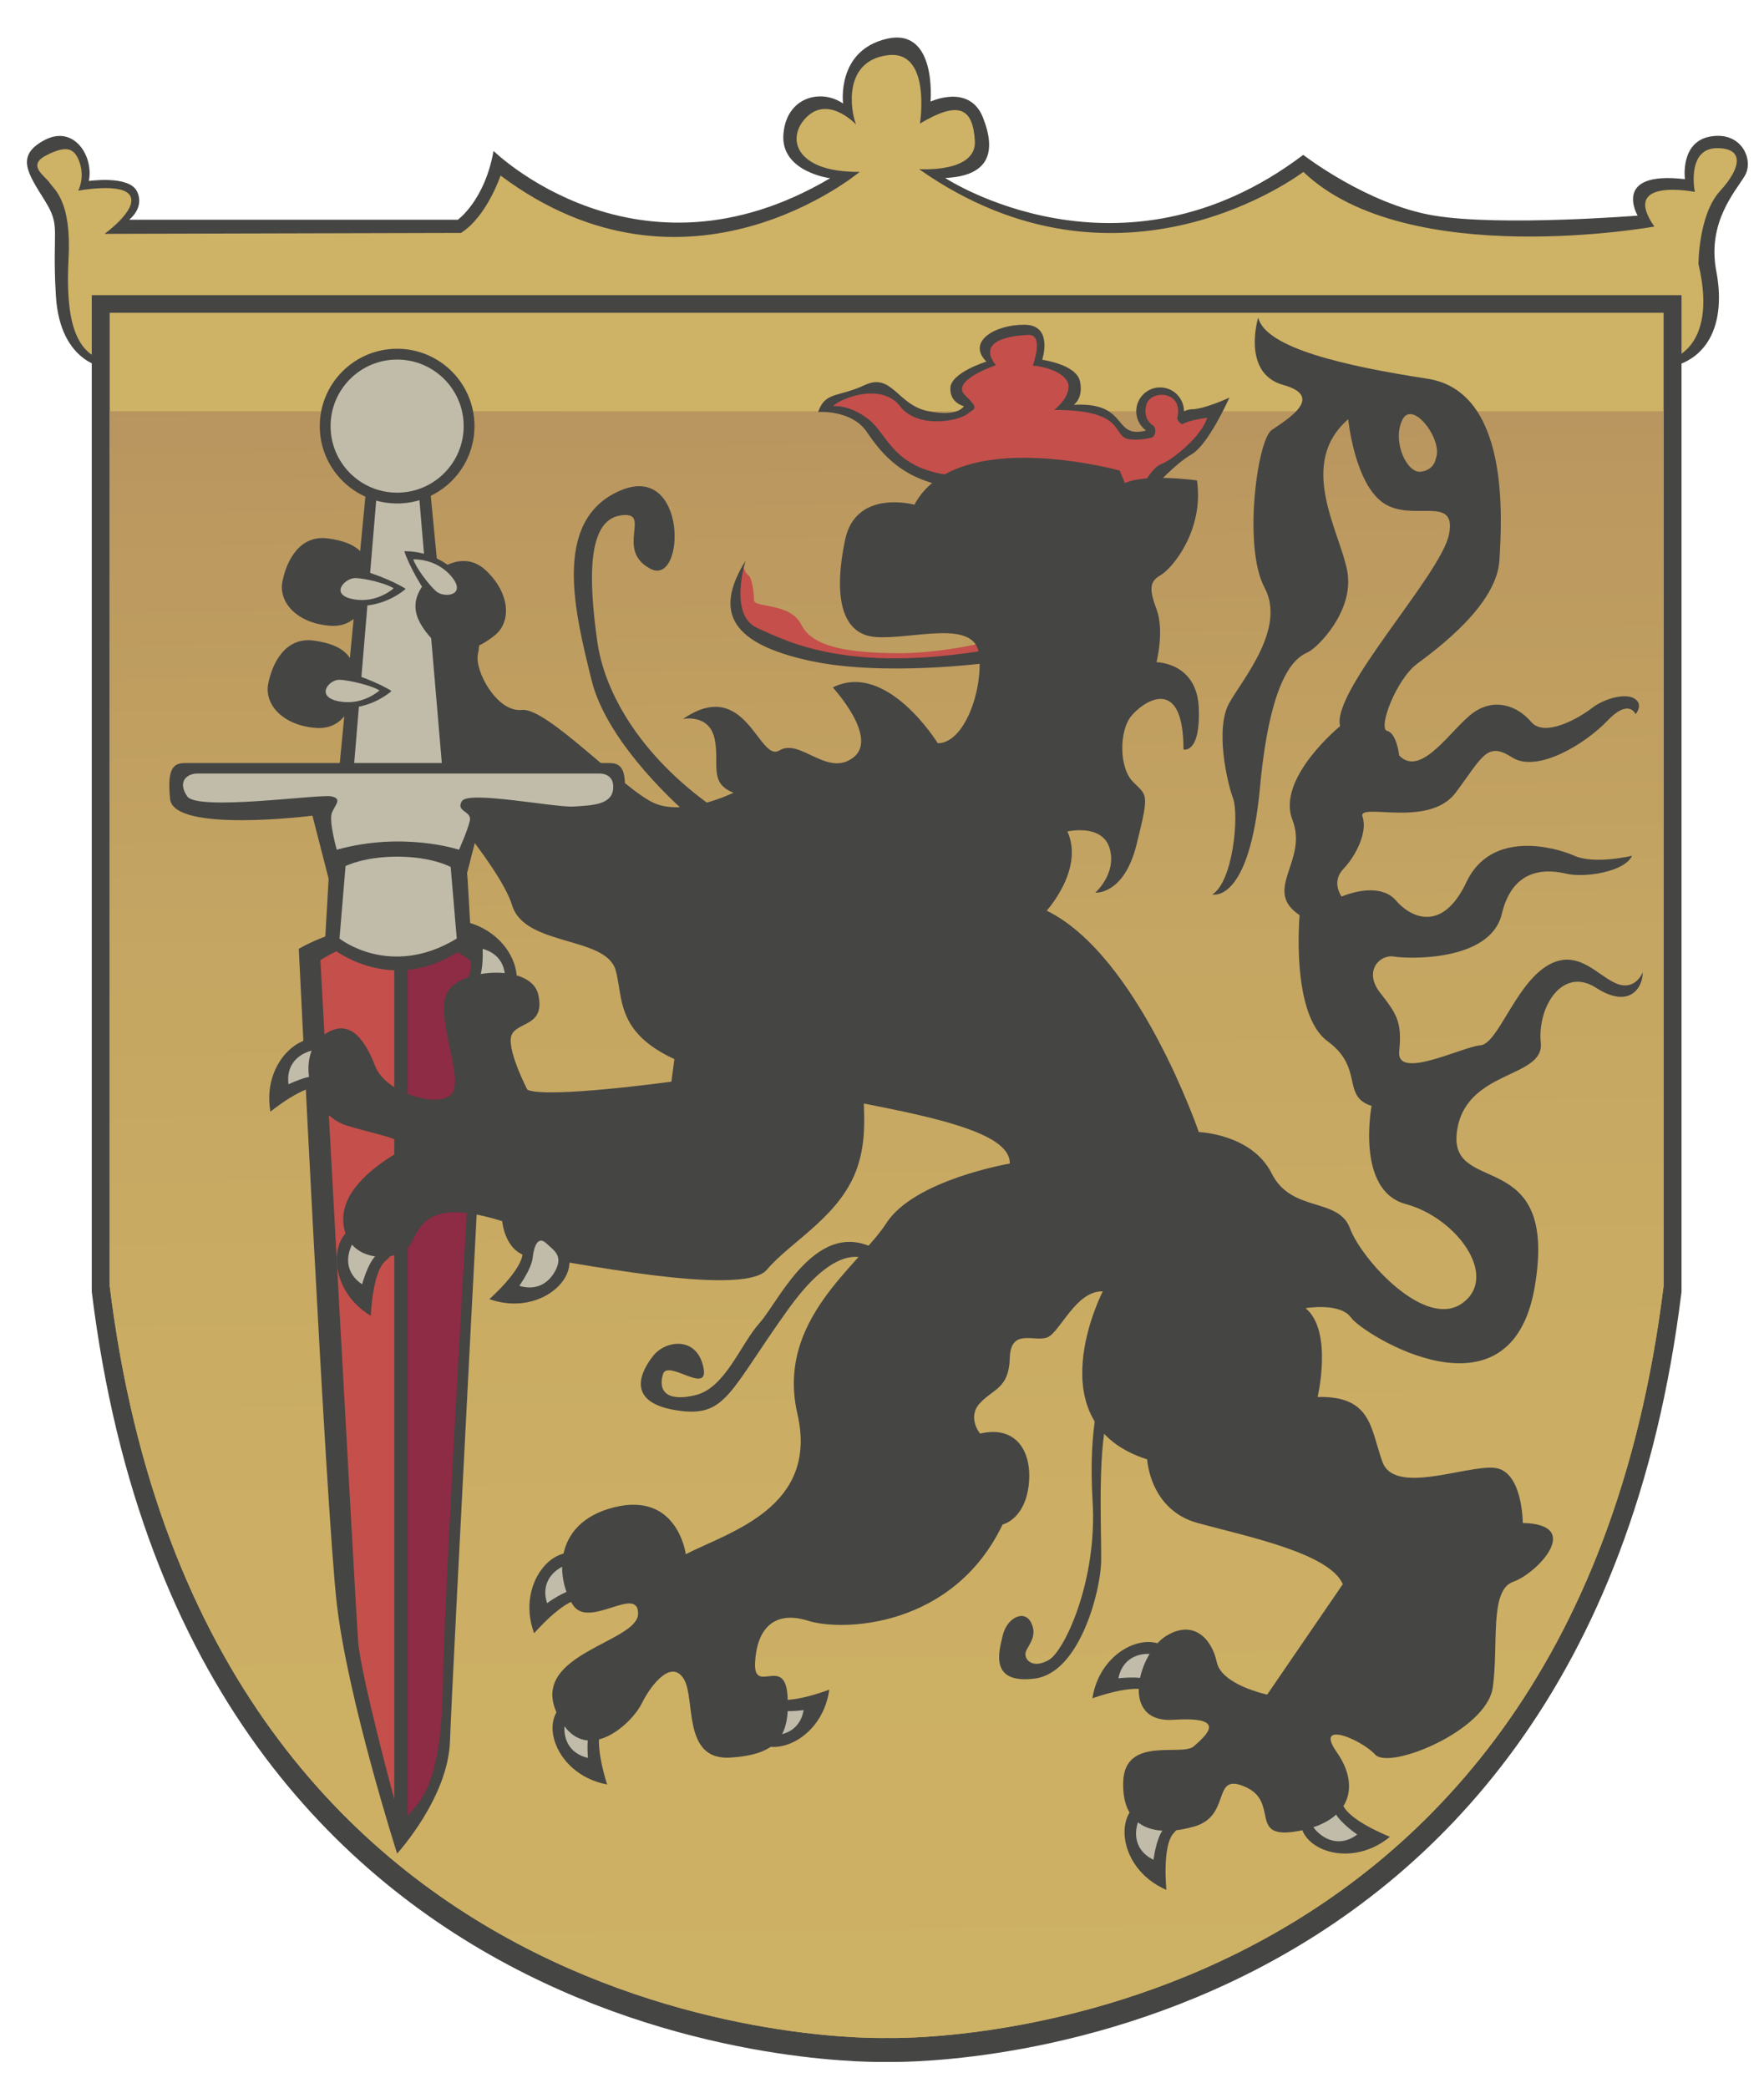 <?xml version="1.0" encoding="utf-8"?>
<!-- Generator: Adobe Illustrator 16.0.0, SVG Export Plug-In . SVG Version: 6.00 Build 0)  -->
<!DOCTYPE svg PUBLIC "-//W3C//DTD SVG 1.1//EN" "http://www.w3.org/Graphics/SVG/1.1/DTD/svg11.dtd">
<svg version="1.1" id="Layer_1" xmlns="http://www.w3.org/2000/svg" xmlns:xlink="http://www.w3.org/1999/xlink" x="0px" y="0px"
	 width="490px" height="580px" viewBox="0 0 490 580" enable-background="new 0 0 490 580" xml:space="preserve">
<g>
	<path fill="#454543" d="M234.186,28.758c0,0-1.931-14.681,12.104-17.972c14.036-3.291,12.187,17.442,12.187,17.442
		s10.806-5.105,14.568,4.42s1.786,16.215-10.488,16.793c0,0,48.635,32.05,99.456-6.424c0,0,17.855,13.837,36.398,16.875
		s56.488,0,56.488,0s-7.34-12.529,13.135-10.125c0,0-1.438-10.457,7.199-11.873c8.639-1.416,11.97,6.589,9.467,10.876
		c-2.502,4.287-10.569,12.875-7.953,26.553c2.618,13.677-1.631,24.688-13.735,26.839H29.439c0,0-12.761-1.012-13.914-19.997
		c-1.152-18.984,1.536-19.041-3.137-26.547c-4.673-7.506-8.166-12.391,0-16.715c8.166-4.324,13.703,4.535,12.286,11.369
		c0,0,11.203-1.646,13.392,2.911c2.189,4.556-2.188,7.847-2.188,7.847h91.299c0,0,7.469-5.316,9.916-19.111
		c0,0,39.919,39.234,93.488,7.594c0,0-13.751-1.763-12.972-12.188C218.389,26.9,228.091,24.539,234.186,28.758z"/>
	<path fill="#CEB265" d="M462.884,100.138c0,0,14.706-2.151,8.911-26.831c0,0,0.004-13.72,6-20.25c5.996-6.53,6.726-12.023-1-11.896
		c-7.728,0.126-6.388,10.378-6,12.15c0,0-20.908-4.177-11.25,9.619c0,0-68.656,12.403-97.5-15.188c0,0-50.605,38.728-106.75-0.759
		c0,0,16.036,1.136,15.5-7.847c-0.537-8.982-4.262-11.391-15.25-4.81c0,0,3.258-20.587-9.02-18.984
		c-12.275,1.604-10.362,15.103-8.731,19.237c0,0-7.405-7.932-13.5-2.278c-6.095,5.653-3.786,15.609,14.5,15.44
		c0,0-47.728,39.993-99.75,1.013c0,0-3.789,11.39-11,15.946l-99,0.253c0,0,9.103-6.542,7.177-10.462
		c-1.925-3.919-14.508-1.519-14.508-1.519s1.888-3.375,0.429-7.763c-1.459-4.387-3.938-4.809-9.348-2.025
		c-5.409,2.784-0.288,5.653,1,7.594s6.1,4.98,5.25,21.009c-0.851,16.029,1.467,26.325,10.137,28.35h433.703V100.138z"/>
	<path fill="#454543" d="M246.29,81.998H25.49v276.798c27.078,220.07,220.8,213.92,220.8,213.92s193.722,6.15,220.8-213.92V81.998
		H246.29z"/>
	<path fill="#CEB265" d="M246.29,86.875H30.469v270.296C56.938,572.073,246.29,566.065,246.29,566.065s189.353,6.008,215.82-208.896
		V86.875H246.29z"/>
	
		<linearGradient id="SVGID_1_" gradientUnits="userSpaceOnUse" x1="304.393" y1="-199.072" x2="296.393" y2="401.928" gradientTransform="matrix(1 0 0 -1 -52.6 450.01)">
		<stop  offset="0" style="stop-color:#CEB265"/>
		<stop  offset="0.377" style="stop-color:#CCAF64"/>
		<stop  offset="0.641" style="stop-color:#C5A662"/>
		<stop  offset="0.87" style="stop-color:#BA975F"/>
		<stop  offset="1" style="stop-color:#B18A5C"/>
		<stop  offset="1" style="stop-color:#A68951"/>
		<stop  offset="1" style="stop-color:#CC9266"/>
	</linearGradient>
	<path fill="url(#SVGID_1_)" d="M30.469,114.233v242.938C56.938,572.073,246.29,566.065,246.29,566.065
		s189.353,6.008,215.82-208.896V114.233H30.469z"/>
	<path fill="#C54F4B" d="M276.25,181.567l-18.875,2.5H237l-21.125-5.5l-9.375-5.25l-2.375-7.125l1.375-6l0.438-1.688l0.5-1.219
		c0,0,0.563,1.969,1.47,2.531c0.905,0.562,1.563,4.563,1.53,6.844c-0.032,2.281,10.063,0.594,13.188,6.906
		s13.375,7.708,26.125,7.875s26.25-3.333,26.25-3.333l2.084,1.833L276.25,181.567z"/>
	<path fill="#454543" d="M320.5,135.442c0,0,5.75-6.5,10.5-9.25s10.5-15.75,10.5-15.75s-7,3.25-10.5,3.25s-9.75,6.5-15.5,6.25
		s-3.5-8.25-17.25-7.5c0,0,2.75-1.75,1.75-6.5s-10.5-6-10.5-6s3.25-9.75-5-9.75s-16,4.75-10.5,10.25c0,0-9.75,3-10,7.25
		s3.75,5.125,3.75,5.125s-1.5,3.125-10,1.375s-10-10.75-17.5-7.25s-11,1.75-13,7.5c0,0,9.25-0.75,13.5,5.5s10.25,13.75,24.5,15.5
		H320.5z"/>
	<path fill="#454543" d="M274.5,184.095c0,0-29.375,3.973-50-0.652s-26.625-12.875-17.375-27.75c0,0-4.875,15.125,3.25,18.75
		s25.125,12.875,65.125,5.875L274.5,184.095z"/>
	<circle fill="#454543" cx="322.25" cy="114.233" r="6.625"/>
	<path fill="#C54F4B" d="M328.348,117.851c-0.728-0.459-1.459-1.123-1.287-1.871c0.326-1.409,0.55-4.104-1.662-5.571
		c-2.211-1.467-6.449-0.842-7.08,2.408s1.126,4.919,1.922,5.329c0.648,0.334,1.2,2.231-0.143,3.361
		c-2.072,0.505-4.272,0.768-6.264,0.519c-5.334-0.667-0.334-8.167-21-8.167c0,0,4-3,4-6.5s-6.293-5.625-9.959-5.792
		c0,0,3.293-8.708-1.208-8.542s-14.542,1.417-9.042,8.417c0,0-12.625,4.25-8.625,8.25s3,3.5,0.666,5.333
		c-2.332,1.833-13.641,4.25-18.666-2.208c-5.026-6.458-15.833-2.542-18.667,0c0,0,4.5-0.625,10,3.708s6.667,14,24.167,15.667
		l51.665,3.25c0,0,2.667-5.583,5.5-6.583c2.834-1,11.168-7.666,12.668-12.833C335.334,116.026,330.541,116.592,328.348,117.851z"/>
	<path fill="#454543" d="M190.5,225.692c0,0-21.703-18.572-26.164-36.724c-4.461-18.152-11.288-44.212,7.75-52.619
		c19.038-8.407,18.427,26.951,8.482,21.584c-9.943-5.367,0.932-16.242-8.318-14.742s-8.701,18.023-6.352,34.887
		c2.351,16.864,15.102,35.238,35.727,48.488L190.5,225.692z"/>
	<path fill="#454543" d="M306.189,386.025c0,0-4.023,8.933-2.688,31c1.334,22.066-7.809,41.556-12.154,44.049
		s-6.65,0.093-6.498-1.771c0.152-1.862,3.541-4.355,1.659-8.422c-1.882-4.065-6.786-1.496-7.927,3.218
		c-1.142,4.715-3.816,13.695,8.802,12.145s18.354-24.509,18.496-32.531c0.141-8.021-1.253-34.021,2.497-42.146L306.189,386.025z"/>
	<path fill="#454543" d="M244.167,352.359c0,0-8.167-12.334-25,11c-16.833,23.332-17.333,30.666-31.5,28.332
		c-14.167-2.332-9.5-11-6.167-15.166s11.833-5.5,13.833,3s-9.833-2.166-11.167,2.166c-1.334,4.334,0.667,7.834,9,5.834
		s12.509-14.166,17.921-20.166s17.079-32.514,35.412-18.258L244.167,352.359z"/>
	<path fill="#454543" d="M324,524.942c0,0-1.25-12.25,2-15.75s5-9.75-6-9.25S309.5,518.692,324,524.942z"/>
	<path fill="#C0BCA9" d="M320.414,516.567c0,0,0.711-5.75,2.586-8.25s3.125-5.5,0-5.5s-5.75-0.625-7,3.625
		S316.204,514.567,320.414,516.567z"/>
	<path fill="#454543" d="M386.091,510.192c0,0-11.469-4.483-13.099-8.974c-1.629-4.49-6.39-8.9-10.97,1.112
		C357.444,512.346,373.907,520.237,386.091,510.192z"/>
	<path fill="#C0BCA9" d="M377.003,509.557c0,0-4.79-3.258-6.158-6.067c-1.368-2.811-3.466-5.292-4.894-2.513
		s-3.183,4.829,0.027,7.884C369.189,511.912,373.301,512.388,377.003,509.557z"/>
	<path fill="#454543" d="M168.649,495.664c0,0-3.897-11.68-1.491-15.806c2.405-4.126,2.747-10.607-7.878-7.716
		C148.656,475.037,153.134,492.736,168.649,495.664z"/>
	<path fill="#C0BCA9" d="M163.32,488.276c0,0-0.563-5.768,0.72-8.616c1.282-2.851,1.847-6.05-1.203-5.367
		c-3.049,0.684-5.748,0.647-6.038,5.068C156.507,483.781,158.774,487.245,163.32,488.276z"/>
	<path fill="#454543" d="M230.359,469.313c0,0-11.477,4.462-15.715,2.259s-10.728-2.229-7.323,8.241
		C210.727,490.284,228.188,484.952,230.359,469.313z"/>
	<path fill="#C0BCA9" d="M223.239,474.994c0,0-5.731,0.844-8.641-0.299c-2.909-1.145-6.132-1.553-5.302,1.462
		c0.831,3.013,0.926,5.709,5.354,5.784C219.08,482.018,222.429,479.585,223.239,474.994z"/>
	<path fill="#454543" d="M148.369,453.67c0,0,8.014-9.348,12.79-9.405c4.775-0.057,10.511-3.097,2.567-10.723
		C155.783,425.917,142.904,438.856,148.369,453.67z"/>
	<path fill="#C0BCA9" d="M151.966,445.301c0,0,4.656-3.448,7.76-3.813c3.104-0.364,6.139-1.526,3.985-3.791
		c-2.154-2.265-3.51-4.598-7.452-2.573C152.319,437.146,150.514,440.872,151.966,445.301z"/>
	<path fill="#454543" d="M303.438,471.723c0,0,11.557-4.251,15.754-1.971s10.687,2.425,7.472-8.107
		C323.448,451.113,305.895,456.125,303.438,471.723z"/>
	<path fill="#C0BCA9" d="M310.659,466.172c0,0,5.747-0.738,8.636,0.457c2.887,1.196,6.104,1.662,5.326-1.365
		c-0.773-3.026-0.82-5.725-5.249-5.881C314.947,459.227,311.554,461.598,310.659,466.172z"/>
	<path fill="#454543" d="M449,273.192c-5.334-2.167-11-10.334-19.666-4.667c-8.668,5.667-13.334,21.501-18.168,21.834
		c-4.832,0.333-23.332,9.833-22.5,1.667c0.834-8.167-0.666-10.333-5.332-16.333c-4.668-6,0-10.667,3.832-10
		c3.834,0.667,26.834,1.501,30-11.833c3.168-13.334,12.999-12.333,17.999-11.167s16.169-0.5,18.169-5c0,0-10.334,2.5-16,0
		c-5.669-2.5-23.168-7.167-30,7.333c-6.835,14.5-15.834,9.5-19.5,5.167c-3.669-4.333-10.669-3.001-15.169-1.167
		c0,0-3-3.999,0.5-7.666s6.795-10.333,5.314-14.5s18.354,3.333,25.854-6.667S413,205.859,420,210.359s20.5-3.834,26.5-10.167
		s7.834-1.833,7.834-1.833s2.332-2.668-0.334-4.334s-8.666,0.167-11.834,2.667c-3.166,2.5-13,8.333-16.832,3.833
		c-3.835-4.5-10.168-6.834-16.168-2.5s-14.332,18.168-20.5,11.834c0,0-0.666-6.166-3.332-6.833
		c-2.669-0.667,2.498-14.334,8.331-18.667c5.835-4.333,22.085-16.417,22.835-28.667s2.75-47-20-50.5s-45-8.5-47-17
		c0,0-4.75,15.5,7,18.75s0.75,9.75-3.25,12.5s-8,32.5-2,43.75s-5.75,25-9.75,32s-0.75,21.75,1,26.5s0,23.25-5.75,26.75
		c0,0,10.25,2.75,13.25-29.75s10.5-36.25,13.25-37.5s13-11.5,11-22.5s-14.074-29.751,0.25-42.25c0,0,1.75,17.75,9.75,23.25
		s20.5-2.5,18.25,8.75s-32.75,43.5-30.25,53.25c0,0-17.75,14.5-13.25,26s-8.5,19.5,2,26.5c0,0-2.5,27.5,7.75,35
		c10.25,7.5,3.75,15.25,12.25,18c0,0-4.5,23.5,9.5,27.25s26,20,15.75,27.5s-28-12-31.25-20.75s-16.25-4.25-21.75-15.25
		s-20.25-11.5-20.25-11.5s-16.75-49-42.25-61.5c0,0,10.5-11.5,5.75-22c0,0,9.75-2.25,11.75,4.75s-4,12.25-4,12.25s8,0.75,11.5-13.5
		s3-13.25-1-17.25s-3.75-14-0.75-18s14.75-12.5,14.75,9c0,0,4.75,1.25,4.25-11.5s-11.75-12.75-11.75-12.75s2.25-8.75,0-14.75
		s-1.75-7.75,1.25-9.5s12-12.25,10-26.25c0,0-14.25-2-20,0.75l-1.5-3.5c0,0-45.25-12.5-57,9.5c0,0-16.25-4.5-19.25,9.75
		s-1.75,26.25,8.5,27s27.75-5.25,28.75,5s-4.25,24.5-11.5,24.5c0,0-14.166-23-29.167-15.5c0,0,12.917,14,5.667,19.5
		s-14.75-5.5-20.5-2s-9.25-20.75-26.75-8.75c0,0,7.25-1.5,8.75,5.5s-1.75,12.25,5.25,15c0,0-13.25,6.5-21.75,3s-30-26.75-37-26
		s-13.25-11-12.25-15.5s2.5-25.5-17.75-20v52c0,0,23.75,26.25,27.25,37.75s26,8.5,28.75,18s-1.75,22.75,35,30.5
		s74.75,11.75,74.5,23.25c0,0-26.5,4.5-34.25,16.5s-30.75,27-24.75,53s-18.75,32.751-31,39.001c0,0-2.25-17.501-20-13.001
		c-17.75,4.501-15.75,20.751-11.25,27.251s18-5.75,18,2.25s-29.75,11-22.75,27.25s20.75,3.75,23.75-2.25s8.5-12.25,11.75-6.75
		s-0.5,22.5,12.75,21.75s16.75-6,16-17.25s-9.5,0-9-9.25s5.25-14.5,14.75-11.5s40.25,2,54-26.75c0,0,5.834-1.25,7.167-10.251
		c1.333-9-2.667-17.5-13.417-15c0,0-3.75-4.5,0-8.5s8-4,8.25-12.5s7-4.25,10.5-5.75s7.916-12.998,15.334-12.748
		c0,0-19,36.666,12.332,46.666c0,0,0.668,14,14,17.667c13.334,3.667,36.666,8.333,40.334,17l-21,30.667c0,0-12.668-2.668-14-9.001
		c-1.334-6.333-6.335-12-14-7.333c-7.666,4.667-13.334,24.334,2,23.334s9,4.333,5.666,7.333c-3.332,3-19.334-3-19.666,10
		c-0.334,13,9,15.333,19.666,12.333c10.668-3,4.666-15.334,14.334-11c9.667,4.334,0.332,15,15,12.167
		c14.666-2.833,16.666-12.833,10.334-21.833c-6.335-9,6.665-3.668,10.666,0.666c4,4.334,31-6.666,32.666-18.666
		c1.668-12-1-27.001,5.668-29.334c6.665-2.333,19.666-16,2.665-16.333c0,0,0-14.667-8-15.333c-8-0.668-27.667,7.666-31-1.668
		c-3.333-9.332-2.981-18.332-17.99-18c0,0,4.325-18.334-3.343-24.666c0,0,9.667-1.666,12.667,2.666c3,4.334,44.333,30.666,51-8.666
		c6.666-39.334-23.668-25-21.668-42.666c2-17.668,24.334-15,23.334-25c-1-10,6-21.334,15.334-15.334c9.332,6,13,0,13-4.333
		C456.334,270.026,454.332,275.359,449,273.192z M398.834,127.359c0,0-0.334,3.167-4.167,3.667s-8.001-8.333-5.167-14.333
		S401,122.359,398.834,127.359z"/>
	<path fill="#454543" d="M130.936,262.239l-1.047-18.141l-10.877-113.07h-8.423h-8.423L91.29,244.099l-0.924,16.012
		c-4.664,1.777-7.366,3.442-7.366,3.442s7.5,155.141,10.536,181.748c3.035,26.608,16.776,69.545,16.776,69.545
		S124.5,499.395,125,483.544s11.037-215.379,11.037-215.379S134.624,265.231,130.936,262.239z"/>
	<path fill="#C0BCA9" d="M94.301,260.694c0,0,14.08,11.252,32.577,0l-11.044-129.666h-10.667L94.301,260.694z"/>
	<path fill="#454543" d="M168.875,211.942h-58.563l0,0H51.75c-3,0-5.5,0.5-4.5,10s39.539,4.625,39.539,4.625l4.501,17.531
		c2.214-3.541,9.879-6.156,19.022-6.156c9.145,0,16.81,2.616,19.023,6.156l4.501-17.531c0,0,38.539,4.875,39.539-4.625
		S171.875,211.942,168.875,211.942z"/>
	<path fill="#C0BCA9" d="M93.536,236.025c0,0-2.203-7.832-1.369-10.166s3.124-4-0.188-4.667c-3.312-0.667-37.145,4.167-39.979,0
		s0-6.333,2.833-6.333h111.5c0,0,4.333-0.334,4,4.166s-5.709,4.666-10.938,5c-5.229,0.334-29.292-4.5-31.094-1.5
		s2.865,2.656,2.198,5.495s-3,8.005-3,8.005S112.071,230.858,93.536,236.025z"/>
	<circle fill="#454543" cx="110.313" cy="118.359" r="21.486"/>
	<circle fill="#C0BCA9" cx="110.313" cy="118.359" r="18.486"/>
	<path fill="#8E2B45" d="M127.086,264.486c-4.902,3.066-9.576,4.484-13.836,4.897v234.977c4.25-4.925,9.425-9.188,9.821-37.938
		c0.397-28.75,10.472-195.872,10.472-195.872C132.715,268.227,130.137,266.181,127.086,264.486z"/>
	<path fill="#C54F4B" d="M93.424,264.233c-2.808,1.372-4.424,2.459-4.424,2.459s9.75,180,10.5,189.391s10.019,43.678,10.019,43.678
		V269.504C102.052,269.245,96.26,266.12,93.424,264.233z"/>
	<path fill="#454543" d="M75.111,308.771c0,0,9.553-7.771,14.263-6.976c4.709,0.795,10.894-1.173,4.438-10.093
		C87.354,282.784,72.375,293.223,75.111,308.771z"/>
	<path fill="#C0BCA9" d="M80.143,301.178c0,0,5.197-2.563,8.315-2.367c3.119,0.193,6.313-0.408,4.597-3.021
		c-1.716-2.611-2.634-5.148-6.873-3.859C81.944,293.217,79.503,296.561,80.143,301.178z"/>
	<path fill="#454543" d="M103.004,365.502c0,0,0.428-12.307,4.124-15.331s6.281-8.979-4.686-9.979
		C91.477,339.189,89.49,357.338,103.004,365.502z"/>
	<path fill="#C0BCA9" d="M100.592,356.718c0,0,1.487-5.601,3.684-7.821c2.198-2.223,3.846-5.023,0.748-5.449
		c-3.095-0.426-5.61-1.401-7.428,2.64C95.779,350.126,96.693,354.163,100.592,356.718z"/>
	<path fill="#454543" d="M129.043,255.951c0,0,3.412,11.831,0.837,15.854c-2.574,4.022-3.185,10.484,7.551,8.033
		C148.168,277.387,144.424,259.518,129.043,255.951z"/>
	<path fill="#C0BCA9" d="M134.063,263.553c0,0,0.325,5.785-1.075,8.579c-1.399,2.794-2.095,5.969,0.981,5.412
		c3.074-0.557,5.769-0.409,6.242-4.813C140.684,268.325,138.562,264.771,134.063,263.553z"/>
	<path fill="#454543" d="M188.25,287.192l-1.75,13.25c0,0-34.5,4.75-40,2.25c0,0-6.25-12-4.25-15.5c2-3.5,9.25-2.25,7.25-11
		s-22.75-7.25-25.5,0s4.5,22.453,1.75,27.227s-18.5,0.522-21.5-7.228c-3-7.75-7.5-14.024-14.75-8.387s-3.75,21.637,7,24.887
		s19.5,4,13,8s-15.5,11-14,20s11.5,9.75,16.5,7s2-16.5,27.5-8.5c0,0,0.75,9.318,8.25,9.91c7.5,0.59,58.5,11.59,65.25,3.59
		s20.75-15,25.25-28.75s-1.75-25,5.25-29.5l-2.5-16.5l-25.5-11.25L188.25,287.192z"/>
	<path fill="#454543" d="M135.929,360.846c0,0,9.246-8.132,9.244-12.908c-0.003-4.774,2.963-10.549,10.688-2.701
		C163.587,353.082,150.81,366.123,135.929,360.846z"/>
	<path fill="#C0BCA9" d="M144.252,357.145c0,0,3.389-4.701,3.714-7.809c0.326-3.107,1.448-6.156,3.741-4.031
		c2.291,2.125,4.64,3.45,2.667,7.418C152.401,356.688,148.699,358.54,144.252,357.145z"/>
	<path fill="#454543" d="M98.5,192.317c0,0-1.375,10.5-10.625,9.875s-14.5-6.5-13.375-12.25s4.75-13.125,12.75-12
		S100,182.317,98.5,192.317z"/>
	<path fill="#454543" d="M108.75,191.942c0,0-6.75,6.25-16.375,4.375S88.75,186.067,93,186.192S106.25,190.192,108.75,191.942z"/>
	<path fill="#C0BCA9" d="M105.41,191.783c0,0-4.656,4.312-11.297,3.018c-6.639-1.293-2.744-6.07,0.188-5.983
		C97.232,188.903,103.685,190.576,105.41,191.783z"/>
	<path fill="#454543" d="M102.441,163.942c0,0-1.375,10.5-10.625,9.875s-14.5-6.5-13.375-12.25s4.75-13.125,12.75-12
		S103.941,153.942,102.441,163.942z"/>
	<path fill="#454543" d="M112.691,163.567c0,0-6.75,6.25-16.375,4.375s-3.625-10.25,0.625-10.125S110.191,161.817,112.691,163.567z"
		/>
	<path fill="#C0BCA9" d="M109.351,163.408c0,0-4.656,4.312-11.296,3.018c-6.639-1.293-2.211-5.945,0.721-5.858
		C101.707,160.653,107.626,162.201,109.351,163.408z"/>
	<path fill="#454543" d="M120.489,159.334c0,0,7.724-7.245,14.479-0.895c6.755,6.351,7.087,14.223,2.57,17.954
		c-4.518,3.731-11.998,7.134-17.469,1.19C114.597,171.64,112.986,166.114,120.489,159.334z"/>
	<path fill="#454543" d="M112.327,153.123c0,0,9.183-0.55,15.434,7.004c6.252,7.555-3.699,10.224-6.905,7.432
		C117.649,164.766,113.15,156.062,112.327,153.123z"/>
	<path fill="#C0BCA9" d="M114.809,155.365c0,0,6.334-0.38,10.646,4.833c4.313,5.21-2.063,5.998-4.273,4.071
		C118.97,162.343,115.376,157.392,114.809,155.365z"/>
</g>
</svg>
